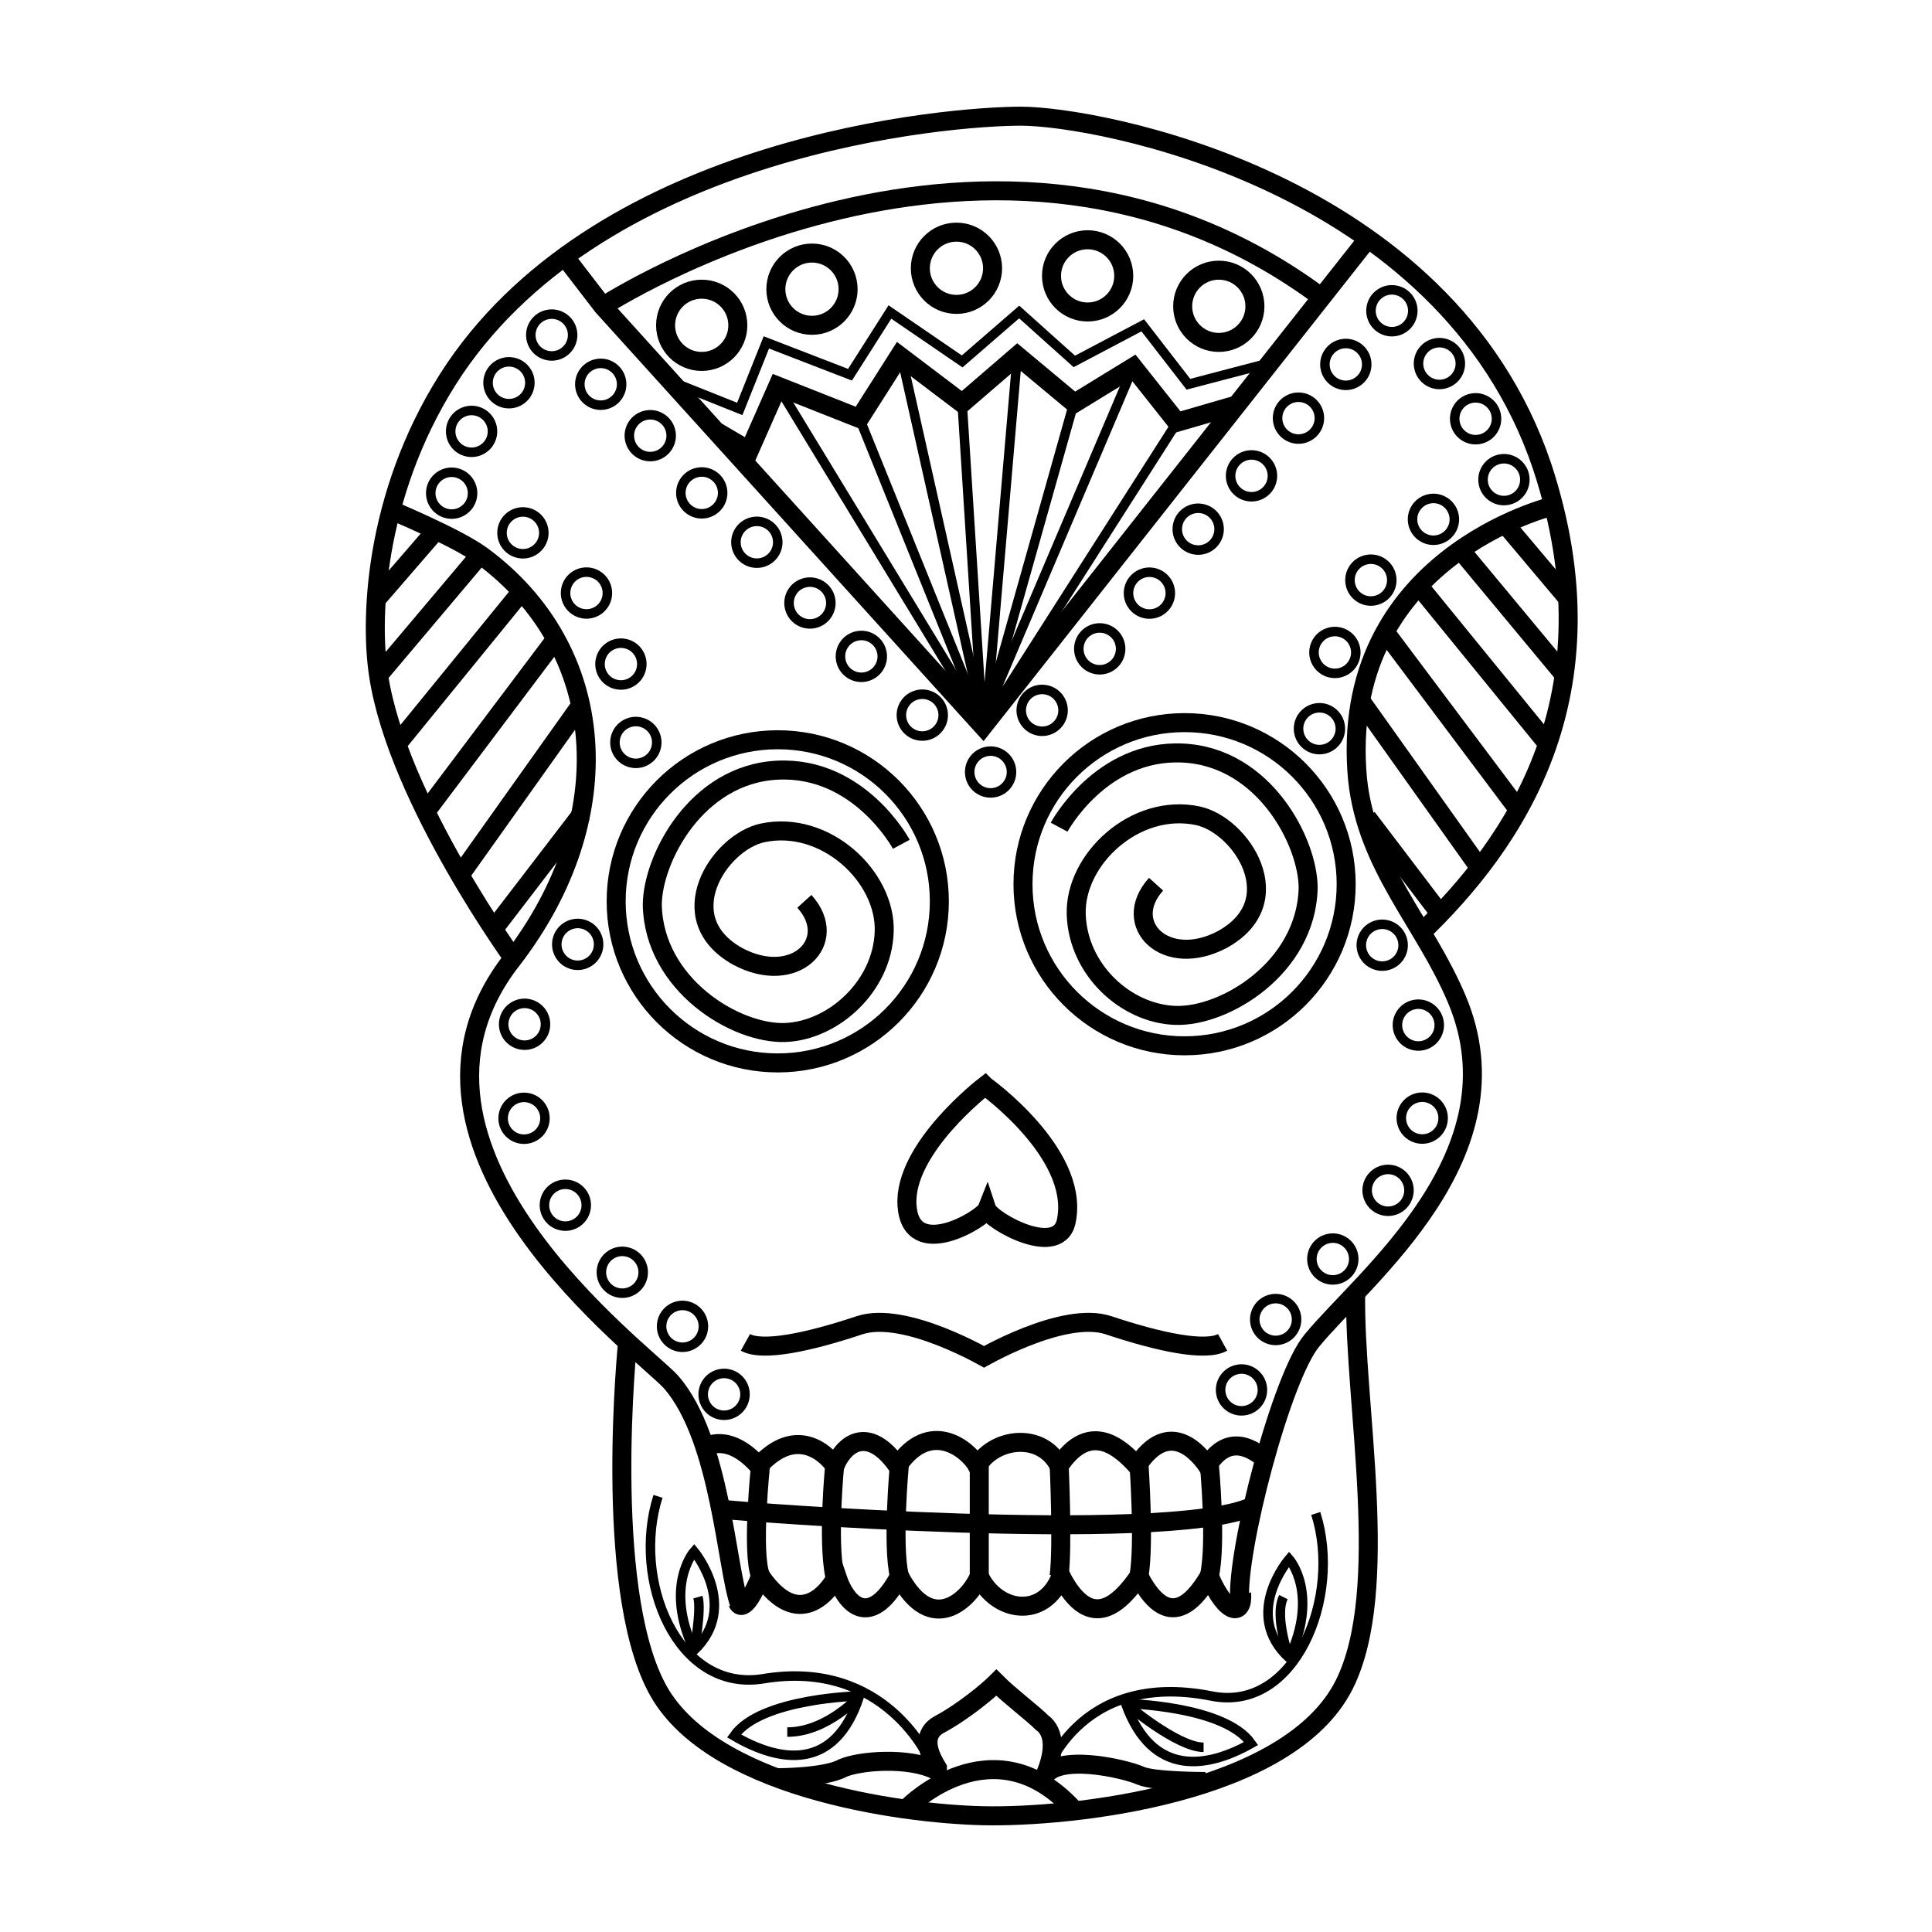 <?xml version="1.0" encoding="UTF-8"?>
<!-- Uploaded to: ICON Repo, www.svgrepo.com, Generator: ICON Repo Mixer Tools -->
<svg width="800px" height="800px" version="1.1" viewBox="144 144 512 512" xmlns="http://www.w3.org/2000/svg">
 <defs>
  <clipPath id="j">
   <path d="m172 148.09h459v322.91h-459z"/>
  </clipPath>
  <clipPath id="h">
   <path d="m237 415h341v236.9h-341z"/>
  </clipPath>
  <clipPath id="g">
   <path d="m222 148.09h356v259.91h-356z"/>
  </clipPath>
  <clipPath id="f">
   <path d="m232 148.09h334v148.91h-334z"/>
  </clipPath>
  <clipPath id="e">
   <path d="m386 148.09h162v157.91h-162z"/>
  </clipPath>
  <clipPath id="d">
   <path d="m351 148.09h163v149.91h-163z"/>
  </clipPath>
  <clipPath id="c">
   <path d="m316 148.09h163v147.91h-163z"/>
  </clipPath>
  <clipPath id="b">
   <path d="m278 148.09h163v153.91h-163z"/>
  </clipPath>
  <clipPath id="a">
   <path d="m313 541h187v110.9h-187z"/>
  </clipPath>
  <clipPath id="i">
   <path d="m278 518h257v133.9h-257z"/>
  </clipPath>
 </defs>
 <g clip-path="url(#j)">
  <path transform="matrix(5.038 0 0 5.038 148.09 148.09)" d="m26.4 49.9s-6.3-8.6-7.3-15.2c-0.5-3.3-0.1-10 4-16.1 8-11.801 25.9-13.3 29.8-13.3 3.9 0 22.3 3.3 27.4 18.4 4 12.1-1.5 19.9-6.4 24.6" fill="none" stroke="#000000" stroke-miterlimit="10"/>
 </g>
 <path transform="matrix(5.038 0 0 5.038 148.09 148.09)" d="m80.9 25.8s-11.4 2.7-10.3 14.4c0.5 4.6 3.5 7.5 5.2 11.5 3.5 8.2-4.9 14.7-7.6 18-1.6 1.9-4 11.1-3.8 13.7" fill="none" stroke="#000000" stroke-miterlimit="10"/>
 <g clip-path="url(#h)">
  <path transform="matrix(5.038 0 0 5.038 148.09 148.09)" d="m32.2 69.8s-1.3 12.7 1.5 18.1c2.7 5.3 12.8 6.7 17.2 6.8 4.6 0.1 16.1-1.1 19-6.9 2.5-5 0.5-14.8 0.6-20.6" fill="none" stroke="#000000" stroke-miterlimit="10"/>
 </g>
 <path transform="matrix(5.038 0 0 5.038 148.09 148.09)" d="m38.1 83.6c-0.7-1.9-1-8.7-3.6-11.7-1.3-1.5-16.1-12.3-8.4-22.2 5.8-7.5 5.1-16.4-1.6-21.3-1.4-1-4.8-2.4-4.8-2.4" fill="none" stroke="#000000" stroke-miterlimit="10"/>
 <g clip-path="url(#g)">
  <path transform="matrix(5.038 0 0 5.038 148.09 148.09)" d="m28.9 12.7 2 2.6 20 22.1 20.2-25.6" fill="none" stroke="#000000" stroke-miterlimit="10"/>
 </g>
 <g clip-path="url(#f)">
  <path transform="matrix(5.038 0 0 5.038 148.09 148.09)" d="m30.9 15.3s20.6-13.4 37.9-0.4" fill="none" stroke="#000000" stroke-miterlimit="10"/>
 </g>
 <path transform="matrix(5.038 0 0 5.038 148.09 148.09)" d="m38 16.3c0 1.049-0.851 1.9-1.9 1.9-1.049 0-1.9-0.851-1.9-1.9s0.851-1.9 1.9-1.9c1.049 0 1.9 0.851 1.9 1.9" fill="none" stroke="#000000" stroke-miterlimit="10"/>
 <g clip-path="url(#e)">
  <path transform="matrix(5.038 0 0 5.038 148.09 148.09)" d="m65.2 15.3c0 1.05-0.851 1.9-1.9 1.9-1.049 0-1.9-0.851-1.9-1.9 0-1.049 0.851-1.9 1.9-1.9 1.05 0 1.9 0.851 1.9 1.9" fill="none" stroke="#000000" stroke-miterlimit="10"/>
 </g>
 <g clip-path="url(#d)">
  <path transform="matrix(5.038 0 0 5.038 148.09 148.09)" d="m58.3 13.7c0 1.049-0.851 1.9-1.9 1.9-1.049 0-1.9-0.851-1.9-1.9 0-1.05 0.851-1.9 1.9-1.9 1.049 0 1.9 0.851 1.9 1.9" fill="none" stroke="#000000" stroke-miterlimit="10"/>
 </g>
 <g clip-path="url(#c)">
  <path transform="matrix(5.038 0 0 5.038 148.09 148.09)" d="m51.4 13.3c0 1.049-0.851 1.9-1.9 1.9-1.05 0-1.9-0.851-1.9-1.9 0-1.05 0.851-1.9 1.9-1.9 1.049 0 1.9 0.851 1.9 1.9" fill="none" stroke="#000000" stroke-miterlimit="10"/>
 </g>
 <g clip-path="url(#b)">
  <path transform="matrix(5.038 0 0 5.038 148.09 148.09)" d="m43.8 14.4c0 1.05-0.851 1.9-1.9 1.9-1.05 0-1.9-0.851-1.9-1.9 0-1.049 0.851-1.9 1.9-1.9 1.049 0 1.9 0.851 1.9 1.9" fill="none" stroke="#000000" stroke-miterlimit="10"/>
 </g>
 <path transform="matrix(5.038 0 0 5.038 148.09 148.09)" d="m34.6 19.3 3.501 1.4 1.399-3.5 4.4 1.7 2.1-3.3 3.8 2.6 3-2.6 2.9 2.6 3.6-1.9 2.401 3.1 4.2-1.1" fill="none" stroke="#000000" stroke-miterlimit="10" stroke-width=".5"/>
 <path transform="matrix(5.038 0 0 5.038 148.09 148.09)" d="m36.9 21.9 1.7 0.999 1.5-3.4 4.3 1.7 2.1-3.3 3.301 2.5 2.9-2.5 3 2.5 3.1-1.9 2.3 2.901 3.1-0.9" fill="none" stroke="#000000" stroke-miterlimit="10"/>
 <path transform="matrix(5.038 0 0 5.038 148.09 148.09)" d="m49.8 20.4 1 15.8c0 0.2-0.3 0.3-0.3 0.1l-6.1-15.1" fill="none" stroke="#000000" stroke-miterlimit="10" stroke-width=".5"/>
 <path transform="matrix(5.038 0 0 5.038 148.09 148.09)" d="m61.1 21.4-9 14.1c-0.2 0.3-0.7 0.1-0.6-0.3l4.2-14.9" fill="none" stroke="#000000" stroke-miterlimit="10" stroke-width=".5"/>
 <path transform="matrix(5.038 0 0 5.038 148.09 148.09)" d="m52.7 17.9-1.6 18.7c0 0.3-0.1 0.2 0 0l7.7-18.1" fill="none" stroke="#000000" stroke-miterlimit="10" stroke-width=".5"/>
 <path transform="matrix(5.038 0 0 5.038 148.09 148.09)" d="m40.1 19.5 9.8 16.1c0.2 0.3 0.7 0.1 0.6-0.3l-3.9-17.4" fill="none" stroke="#000000" stroke-miterlimit="10" stroke-width=".5"/>
 <path transform="matrix(5.038 0 0 5.038 148.09 148.09)" d="m38 83.5s0.3 0.8 1.2-1.4c2 2.9 3.6 0.8 4 0 0.6 1.8 1.9 2.6 3.3 0 1.7 3.2 3.7 1.2 4.2 0 0.9 1.9 3.4 2.3 4.3 0 1.6 3.1 3.2 1.3 4.1 0 1.7 3.3 3.2 0.8 3.7 0 0.9 2.1 1.8 2.1 1.7 0.9" fill="none" stroke="#000000" stroke-miterlimit="10"/>
 <path transform="matrix(5.038 0 0 5.038 148.09 148.09)" d="m39.2 76.2s-0.5 4.7 0 5.9" fill="none" stroke="#000000" stroke-miterlimit="10"/>
 <path transform="matrix(5.038 0 0 5.038 148.09 148.09)" d="m43.1 76.2s-0.4 4 0 5.9" fill="none" stroke="#000000" stroke-miterlimit="10"/>
 <path transform="matrix(5.038 0 0 5.038 148.09 148.09)" d="m46.5 76.2s-0.4 4.3 0 5.9" fill="none" stroke="#000000" stroke-miterlimit="10"/>
 <path transform="matrix(5.038 0 0 5.038 148.09 148.09)" d="m50.7 76.2v5.9" fill="none" stroke="#000000" stroke-miterlimit="10"/>
 <path transform="matrix(5.038 0 0 5.038 148.09 148.09)" d="m54.9 76.2s0.2 4.3 0 5.9" fill="none" stroke="#000000" stroke-miterlimit="10"/>
 <path transform="matrix(5.038 0 0 5.038 148.09 148.09)" d="m59.1 76.2s0.3 4.2 0 5.9" fill="none" stroke="#000000" stroke-miterlimit="10"/>
 <path transform="matrix(5.038 0 0 5.038 148.09 148.09)" d="m62.8 76.2s0.4 4.2 0 5.9" fill="none" stroke="#000000" stroke-miterlimit="10"/>
 <path transform="matrix(5.038 0 0 5.038 148.09 148.09)" d="m37.4 78.6c0.7 0.1 22.7 1.8 27.5-0.1" fill="none" stroke="#000000" stroke-miterlimit="10"/>
 <path transform="matrix(5.038 0 0 5.038 148.09 148.09)" d="m65.8 76c-0.9-0.8-2.1-1.3-3.1 0.3-0.4-0.6-2-2.6-3.7 0-0.9-1-2.5-2.4-4.1 0-0.9-1.8-3.4-1.5-4.3 0-0.5-0.9-2.5-2.5-4.2 0-1.4-2-2.7-1.4-3.3 0-0.4-0.6-2-2.2-4 0-1.6-1.8-2.8-1-2.8-1" fill="none" stroke="#000000" stroke-miterlimit="10"/>
 <path transform="matrix(5.038 0 0 5.038 148.09 148.09)" d="m19 30.7 3.201-3.7" fill="none" stroke="#000000" stroke-miterlimit="10"/>
 <path transform="matrix(5.038 0 0 5.038 148.09 148.09)" d="m24.5 28.3-5.4 6.4" fill="none" stroke="#000000" stroke-miterlimit="10"/>
 <path transform="matrix(5.038 0 0 5.038 148.09 148.09)" d="m26.7 30.2-6.6 8.1" fill="none" stroke="#000000" stroke-miterlimit="10"/>
 <path transform="matrix(5.038 0 0 5.038 148.09 148.09)" d="m28.5 32.7-7 9.3" fill="none" stroke="#000000" stroke-miterlimit="10"/>
 <path transform="matrix(5.038 0 0 5.038 148.09 148.09)" d="m29.8 36.2-6.401 9" fill="none" stroke="#000000" stroke-miterlimit="10"/>
 <path transform="matrix(5.038 0 0 5.038 148.09 148.09)" d="m29.8 42-4.6 6" fill="none" stroke="#000000" stroke-miterlimit="10"/>
 <path transform="matrix(5.038 0 0 5.038 148.09 148.09)" d="m81.6 30.6-3.2-3.8" fill="none" stroke="#000000" stroke-miterlimit="10"/>
 <path transform="matrix(5.038 0 0 5.038 148.09 148.09)" d="m76 28.1 5.4 6.5" fill="none" stroke="#000000" stroke-miterlimit="10"/>
 <path transform="matrix(5.038 0 0 5.038 148.09 148.09)" d="m73.9 30.1 6.6 8.1" fill="none" stroke="#000000" stroke-miterlimit="10"/>
 <path transform="matrix(5.038 0 0 5.038 148.09 148.09)" d="m72.1 32.5 6.9 9.2" fill="none" stroke="#000000" stroke-miterlimit="10"/>
 <path transform="matrix(5.038 0 0 5.038 148.09 148.09)" d="m70.8 36.1 6.401 9" fill="none" stroke="#000000" stroke-miterlimit="10"/>
 <path transform="matrix(5.038 0 0 5.038 148.09 148.09)" d="m71.1 42.2 3.8 4.999" fill="none" stroke="#000000" stroke-miterlimit="10"/>
 <path transform="matrix(5.038 0 0 5.038 148.09 148.09)" d="m51 56.3s-4.3 3.3-4.1 6.3c0.2 3 4 0.7 4.2 0.2 0.2 0.6 3.9 2.7 4.2 0.5 0.6-3.5-4.3-7-4.3-7z" fill="none" stroke="#000000" stroke-miterlimit="10"/>
 <path transform="matrix(4.915 -1.106 1.106 4.915 133.03 181.41)" d="m29.3 16.8c2.3e-5 0.607-0.493 1.099-1.1 1.099s-1.1-0.492-1.1-1.1c1.48e-4 -0.608 0.492-1.1 1.1-1.1 0.607-2.2e-5 1.1 0.492 1.1 1.1" fill="none" stroke="#000000" stroke-miterlimit="10" stroke-width=".5"/>
 <path transform="matrix(4.915 -1.106 1.106 4.915 119.02 198.16)" d="m42.9 30.9c6.09e-4 0.608-0.492 1.1-1.1 1.1s-1.1-0.492-1.1-1.1c-2.3e-5 -0.607 0.492-1.1 1.1-1.099 0.607-2.2e-5 1.1 0.492 1.1 1.099" fill="none" stroke="#000000" stroke-miterlimit="10" stroke-width=".5"/>
 <path transform="matrix(4.915 -1.106 1.106 4.915 122.25 194.69)" d="m40.1 27.7c-1.48e-4 0.608-0.492 1.1-1.1 1.1-0.608-1.47e-4 -1.1-0.492-1.1-1.1-2.3e-5 -0.607 0.492-1.1 1.1-1.099 0.607-2.3e-5 1.1 0.492 1.1 1.099" fill="none" stroke="#000000" stroke-miterlimit="10" stroke-width=".5"/>
 <path transform="matrix(4.915 -1.106 1.106 4.915 124.78 191.18)" d="m37.2 25.1c-1.48e-4 0.608-0.492 1.1-1.1 1.1-0.608-1.48e-4 -1.1-0.492-1.1-1.1-2.2e-5 -0.607 0.492-1.1 1.1-1.099 0.607-2.2e-5 1.1 0.492 1.1 1.099" fill="none" stroke="#000000" stroke-miterlimit="10" stroke-width=".5"/>
 <path transform="matrix(4.915 -1.106 1.106 4.915 127.72 187.78)" d="m34.5 22.1c2.3e-5 0.607-0.492 1.1-1.1 1.099-0.607 2.2e-5 -1.1-0.492-1.1-1.099 1.48e-4 -0.608 0.492-1.1 1.1-1.1 0.608 1.48e-4 1.1 0.492 1.1 1.1" fill="none" stroke="#000000" stroke-miterlimit="10" stroke-width=".5"/>
 <path transform="matrix(4.915 -1.106 1.106 4.915 130.36 184.55)" d="m31.9 19.4c-1.48e-4 0.608-0.492 1.1-1.1 1.1-0.607 2.2e-5 -1.1-0.492-1.099-1.1-2.2e-5 -0.607 0.492-1.1 1.099-1.1 0.608 1.48e-4 1.1 0.492 1.1 1.1" fill="none" stroke="#000000" stroke-miterlimit="10" stroke-width=".5"/>
 <path transform="matrix(4.915 -1.106 1.106 4.915 113.27 205.4)" d="m48.8 36.8c-1.48e-4 0.608-0.492 1.1-1.1 1.1-0.608-1.48e-4 -1.1-0.492-1.1-1.1 1.48e-4 -0.608 0.492-1.1 1.1-1.1 0.607-2.3e-5 1.1 0.492 1.1 1.099" fill="none" stroke="#000000" stroke-miterlimit="10" stroke-width=".5"/>
 <path transform="matrix(4.915 -1.106 1.106 4.915 116.28 201.53)" d="m45.6 33.7c-1.47e-4 0.608-0.492 1.1-1.1 1.1-0.608-1.48e-4 -1.1-0.492-1.1-1.1-2.3e-5 -0.607 0.492-1.1 1.099-1.1 0.608-6.08e-4 1.1 0.492 1.1 1.1" fill="none" stroke="#000000" stroke-miterlimit="10" stroke-width=".5"/>
 <path transform="matrix(4.915 -1.106 1.106 4.915 110.36 209.71)" d="m52.4 39.8c-1.48e-4 0.608-0.492 1.1-1.1 1.1-0.608-1.48e-4 -1.1-0.492-1.1-1.1-2.2e-5 -0.607 0.492-1.1 1.1-1.099 0.607-7.78e-4 1.1 0.492 1.1 1.099" fill="none" stroke="#000000" stroke-miterlimit="10" stroke-width=".5"/>
 <path transform="matrix(.85 -4.966 4.966 .85 374.35 572.72)" d="m73.5 15.5c9.7e-5 0.607-0.492 1.1-1.099 1.1-0.608 2.27e-4 -1.101-0.492-1.101-1.1 6.68e-4 -0.607 0.493-1.1 1.1-1.1 0.608-2.27e-4 1.101 0.493 1.1 1.1" fill="none" stroke="#000000" stroke-miterlimit="10" stroke-width=".5"/>
 <path transform="matrix(.85 -4.966 4.966 .85 246.98 571.32)" d="m60.7 30.4c9.6e-5 0.607-0.492 1.1-1.1 1.1-0.607 9.6e-5 -1.1-0.493-1.1-1.1s0.493-1.1 1.1-1.1 1.1 0.492 1.1 1.1" fill="none" stroke="#000000" stroke-miterlimit="10" stroke-width=".5"/>
 <path transform="matrix(.85 -4.966 4.966 .85 274.58 570.17)" d="m63.3 27c9.6e-5 0.607-0.492 1.1-1.099 1.1-0.608 2.27e-4 -1.101-0.492-1.1-1.1-9.6e-5 -0.607 0.492-1.1 1.099-1.1 0.608-2.27e-4 1.101 0.493 1.1 1.1" fill="none" stroke="#000000" stroke-miterlimit="10" stroke-width=".5"/>
 <path transform="matrix(.85 -4.966 4.966 .85 299.74 572.24)" d="m66.1 24.3c2.27e-4 0.608-0.493 1.1-1.1 1.1-0.607 9.7e-5 -1.1-0.492-1.1-1.099-2.27e-4 -0.608 0.492-1.101 1.1-1.101 0.607 6.68e-4 1.1 0.493 1.1 1.1" fill="none" stroke="#000000" stroke-miterlimit="10" stroke-width=".5"/>
 <path transform="matrix(.85 -4.966 4.966 .85 325.95 572.08)" d="m68.6 21.1c9.6e-5 0.607-0.492 1.1-1.1 1.1-0.607-6.68e-4 -1.1-0.493-1.1-1.1s0.493-1.1 1.1-1.1c0.607-9.6e-5 1.1 0.492 1.1 1.1" fill="none" stroke="#000000" stroke-miterlimit="10" stroke-width=".5"/>
 <path transform="matrix(.85 -4.966 4.966 .85 350.28 572.64)" d="m71.1 18.3c9.6e-5 0.607-0.493 1.1-1.1 1.1-0.607 9.6e-5 -1.1-0.493-1.1-1.1-9.6e-5 -0.607 0.492-1.1 1.1-1.1 0.607-9.6e-5 1.1 0.492 1.1 1.1" fill="none" stroke="#000000" stroke-miterlimit="10" stroke-width=".5"/>
 <path transform="matrix(.85 -4.966 4.966 .85 193.02 569.39)" d="m55.1 36.5c9.6e-5 0.607-0.492 1.1-1.099 1.1-0.608 2.27e-4 -1.101-0.493-1.101-1.1 6.68e-4 -0.607 0.493-1.1 1.1-1.1 0.608-2.27e-4 1.101 0.492 1.1 1.1" fill="none" stroke="#000000" stroke-miterlimit="10" stroke-width=".5"/>
 <path transform="matrix(.85 -4.966 4.966 .85 221.62 570.71)" d="m58.1 33.3c9.7e-5 0.607-0.492 1.1-1.1 1.1-0.607 9.6e-5 -1.1-0.493-1.1-1.1-9.6e-5 -0.607 0.493-1.1 1.1-1.1 0.607-9.6e-5 1.1 0.492 1.1 1.1" fill="none" stroke="#000000" stroke-miterlimit="10" stroke-width=".5"/>
 <path transform="matrix(5.038 0 0 5.038 148.09 148.09)" d="m54.9 42.7s2.2-4.1 6.5-3.9c4.3 0.2 6.6 4.7 6.6 7.1-0.1 4.2-4.4 6.8-7 6.7s-5.1-2.4-5.2-5.3c-0.1-2.9 3.1-5.9 6.4-5.2 2.3 0.5 4.9 4.5 1.3 6.5-3 1.6-5.4-0.8-3.5-2.9" fill="none" stroke="#000000" stroke-miterlimit="10"/>
 <path transform="matrix(5.038 0 0 5.038 148.09 148.09)" d="m70 45.7c0 4.694-3.806 8.5-8.5 8.5-4.695 0-8.5-3.806-8.5-8.5 0-4.695 3.805-8.5 8.5-8.5 4.694 0 8.5 3.805 8.5 8.5" fill="none" stroke="#000000" stroke-miterlimit="10"/>
 <path transform="matrix(5.038 0 0 5.038 148.09 148.09)" d="m46.6 43.6s-2.2-4.1-6.5-3.9c-4.3 0.2-6.6 4.7-6.6 7.1 0.1 4.2 4.4 6.8 7 6.7 2.5-0.1 5.1-2.4 5.2-5.3 0.1-2.9-3.1-5.9-6.4-5.2-2.3 0.5-4.9 4.5-1.3 6.5 3 1.6 5.4-0.8 3.5-2.9" fill="none" stroke="#000000" stroke-miterlimit="10"/>
 <path transform="matrix(5.038 0 0 5.038 148.09 148.09)" d="m48.6 46.6c0 4.695-3.805 8.5-8.5 8.5-4.695 0-8.5-3.805-8.5-8.5 0-4.694 3.805-8.499 8.5-8.499 4.695 0 8.5 3.805 8.5 8.499" fill="none" stroke="#000000" stroke-miterlimit="10"/>
 <path transform="matrix(4.915 -1.106 1.106 4.915 98.421 236.3)" d="m74.9 53.1c2.3e-5 0.607-0.492 1.1-1.1 1.099-0.607 2.2e-5 -1.1-0.492-1.1-1.1 1.48e-4 -0.608 0.493-1.1 1.1-1.1s1.1 0.492 1.1 1.1" fill="none" stroke="#000000" stroke-miterlimit="10" stroke-width=".5"/>
 <path transform="matrix(4.915 -1.106 1.106 4.915 76.031 228.33)" d="m65.6 72.3c2.2e-5 0.607-0.492 1.1-1.1 1.099-0.607 2.3e-5 -1.1-0.492-1.1-1.099-6.08e-4 -0.608 0.492-1.1 1.1-1.1 0.607-2.3e-5 1.1 0.492 1.1 1.1" fill="none" stroke="#000000" stroke-miterlimit="10" stroke-width=".5"/>
 <path transform="matrix(4.915 -1.106 1.106 4.915 102.83 233.67)" d="m73 48.9c2.3e-5 0.607-0.493 1.099-1.1 1.099s-1.1-0.492-1.1-1.1c1.48e-4 -0.608 0.492-1.1 1.1-1.1 0.607-2.2e-5 1.1 0.492 1.1 1.1" fill="none" stroke="#000000" stroke-miterlimit="10" stroke-width=".5"/>
 <path transform="matrix(4.915 -1.106 1.106 4.915 93.041 237.09)" d="m75.1 58c2.2e-5 0.607-0.492 1.1-1.1 1.1-0.607 2.2e-5 -1.099-0.493-1.099-1.1s0.492-1.1 1.1-1.1c0.608 1.48e-4 1.1 0.492 1.1 1.1" fill="none" stroke="#000000" stroke-miterlimit="10" stroke-width=".5"/>
 <path transform="matrix(4.915 -1.106 1.106 4.915 84.268 232.86)" d="m70.4 65.4c2.2e-5 0.607-0.492 1.1-1.1 1.099-0.607 2.3e-5 -1.1-0.492-1.1-1.099 1.48e-4 -0.608 0.492-1.1 1.1-1.1 0.608 1.48e-4 1.1 0.492 1.1 1.1" fill="none" stroke="#000000" stroke-miterlimit="10" stroke-width=".5"/>
 <path transform="matrix(4.915 -1.106 1.106 4.915 80.33 229.84)" d="m67.4 68.6c-1.48e-4 0.608-0.492 1.1-1.1 1.1-0.608-1.48e-4 -1.1-0.492-1.1-1.1-2.2e-5 -0.607 0.492-1.1 1.1-1.099 0.607-2.2e-5 1.1 0.492 1.1 1.099" fill="none" stroke="#000000" stroke-miterlimit="10" stroke-width=".5"/>
 <path transform="matrix(4.915 -1.106 1.106 4.915 88.64 235.56)" d="m73.3 61.8c2.3e-5 0.607-0.493 1.099-1.1 1.099-0.607 2.2e-5 -1.1-0.492-1.1-1.1 1.48e-4 -0.608 0.492-1.1 1.1-1.1 0.607-2.2e-5 1.1 0.492 1.1 1.1" fill="none" stroke="#000000" stroke-miterlimit="10" stroke-width=".5"/>
 <path transform="matrix(1.106 -4.915 4.915 1.106 -7.609 488.44)" d="m27.9 53.1c-2.2e-5 0.607-0.492 1.1-1.099 1.1-0.608-6.09e-4 -1.1-0.493-1.1-1.1-1.48e-4 -0.608 0.492-1.1 1.1-1.1 0.607 2.2e-5 1.1 0.493 1.1 1.1" fill="none" stroke="#000000" stroke-miterlimit="10" stroke-width=".5"/>
 <path transform="matrix(1.106 -4.915 4.915 1.106 -61.701 616.66)" d="m38.4 72.5c1.48e-4 0.608-0.493 1.1-1.1 1.1-0.607-2.2e-5 -1.1-0.493-1.1-1.1s0.493-1.1 1.1-1.1c0.607 7.79e-4 1.1 0.493 1.1 1.1" fill="none" stroke="#000000" stroke-miterlimit="10" stroke-width=".5"/>
 <path transform="matrix(1.106 -4.915 4.915 1.106 24.016 485.67)" d="m30.7 48.9c1.48e-4 0.608-0.492 1.1-1.1 1.1-0.607-2.2e-5 -1.1-0.493-1.1-1.1 2.2e-5 -0.607 0.492-1.1 1.1-1.1 0.607 7.78e-4 1.1 0.493 1.1 1.1" fill="none" stroke="#000000" stroke-miterlimit="10" stroke-width=".5"/>
 <path transform="matrix(1.106 -4.915 4.915 1.106 -31.726 507.44)" d="m27.8 58c1.48e-4 0.608-0.492 1.1-1.1 1.1-0.607-2.2e-5 -1.099-0.492-1.1-1.1 2.3e-5 -0.607 0.492-1.1 1.1-1.099 0.608-1.48e-4 1.1 0.492 1.1 1.099" fill="none" stroke="#000000" stroke-miterlimit="10" stroke-width=".5"/>
 <path transform="matrix(1.106 -4.915 4.915 1.106 -51.248 564.85)" d="m33 66.1c-2.2e-5 0.607-0.493 1.1-1.1 1.1-0.607-2.3e-5 -1.1-0.492-1.1-1.1 7.79e-4 -0.607 0.493-1.1 1.1-1.1 0.608-1.48e-4 1.1 0.492 1.1 1.1" fill="none" stroke="#000000" stroke-miterlimit="10" stroke-width=".5"/>
 <path transform="matrix(1.106 -4.915 4.915 1.106 -52.595 591.81)" d="m36.2 68.9c1.48e-4 0.608-0.492 1.1-1.099 1.1-0.608 1.48e-4 -1.1-0.492-1.1-1.1 2.2e-5 -0.607 0.493-1.1 1.1-1.1s1.1 0.492 1.099 1.1" fill="none" stroke="#000000" stroke-miterlimit="10" stroke-width=".5"/>
 <path transform="matrix(1.106 -4.915 4.915 1.106 -45.815 536.2)" d="m30 62.6c-2.2e-5 0.607-0.492 1.099-1.1 1.099-0.608 1.48e-4 -1.1-0.492-1.1-1.1 2.2e-5 -0.607 0.492-1.099 1.1-1.1 0.607 2.2e-5 1.099 0.492 1.1 1.1" fill="none" stroke="#000000" stroke-miterlimit="10" stroke-width=".5"/>
 <path transform="matrix(1.106 -4.915 4.915 1.106 88.698 458.74)" d="m33.7 38.2c-2.2e-5 0.607-0.492 1.1-1.099 1.1-0.608-6.09e-4 -1.1-0.493-1.1-1.1-1.48e-4 -0.608 0.492-1.1 1.1-1.1 0.607 2.2e-5 1.1 0.493 1.1 1.1" fill="none" stroke="#000000" stroke-miterlimit="10" stroke-width=".5"/>
 <path transform="matrix(1.106 -4.915 4.915 1.106 115 359.49)" d="m24 25.1c-2.2e-5 0.607-0.492 1.1-1.099 1.1-0.608 1.48e-4 -1.1-0.493-1.1-1.1-1.48e-4 -0.608 0.492-1.1 1.1-1.1 0.607 2.2e-5 1.1 0.493 1.1 1.1" fill="none" stroke="#000000" stroke-miterlimit="10" stroke-width=".5"/>
 <path transform="matrix(1.106 -4.915 4.915 1.106 119.36 386.36)" d="m27.8 27.2c-2.3e-5 0.607-0.493 1.1-1.1 1.1-0.607-7.79e-4 -1.1-0.493-1.1-1.1-1.47e-4 -0.608 0.493-1.1 1.1-1.1 0.607 2.2e-5 1.1 0.493 1.1 1.1" fill="none" stroke="#000000" stroke-miterlimit="10" stroke-width=".5"/>
 <path transform="matrix(1.106 -4.915 4.915 1.106 116.83 414.99)" d="m31.1 30.4c-2.2e-5 0.607-0.492 1.099-1.1 1.099-0.608 1.48e-4 -1.1-0.492-1.1-1.1 2.3e-5 -0.607 0.492-1.099 1.1-1.1 0.607 2.3e-5 1.099 0.492 1.1 1.1" fill="none" stroke="#000000" stroke-miterlimit="10" stroke-width=".5"/>
 <path transform="matrix(1.106 -4.915 4.915 1.106 105.67 439.06)" d="m33 34.1c-2.2e-5 0.607-0.492 1.099-1.1 1.099-0.608 1.48e-4 -1.1-0.492-1.1-1.099-1.47e-4 -0.608 0.492-1.1 1.1-1.1 0.607 2.3e-5 1.099 0.492 1.1 1.1" fill="none" stroke="#000000" stroke-miterlimit="10" stroke-width=".5"/>
 <path transform="matrix(1.106 -4.915 4.915 1.106 135.28 352.17)" d="m25.1 21.8c1.47e-4 0.608-0.492 1.1-1.1 1.1-0.607-2.2e-5 -1.099-0.492-1.1-1.1 2.2e-5 -0.607 0.492-1.099 1.1-1.099 0.608-1.48e-4 1.1 0.492 1.1 1.099" fill="none" stroke="#000000" stroke-miterlimit="10" stroke-width=".5"/>
 <path transform="matrix(1.106 -4.915 4.915 1.106 155.38 351.39)" d="m27 19.3c-2.3e-5 0.607-0.492 1.099-1.1 1.099-0.608 1.48e-4 -1.1-0.492-1.1-1.1 2.2e-5 -0.607 0.492-1.099 1.1-1.1 0.607 2.2e-5 1.1 0.492 1.1 1.1" fill="none" stroke="#000000" stroke-miterlimit="10" stroke-width=".5"/>
 <path transform="matrix(4.915 -1.106 1.106 4.915 115.02 228.67)" d="m69.7 37.5c7.79e-4 0.607-0.492 1.1-1.099 1.1-0.608-1.48e-4 -1.1-0.492-1.1-1.1 1.48e-4 -0.608 0.492-1.1 1.1-1.1 0.607-2.2e-5 1.1 0.492 1.099 1.1" fill="none" stroke="#000000" stroke-miterlimit="10" stroke-width=".5"/>
 <path transform="matrix(4.915 -1.106 1.106 4.915 130.73 237.79)" d="m79.4 24.4c2.2e-5 0.607-0.492 1.1-1.1 1.099-0.607 2.3e-5 -1.1-0.492-1.1-1.1 1.48e-4 -0.608 0.493-1.1 1.1-1.1 0.607-2.3e-5 1.1 0.492 1.1 1.1" fill="none" stroke="#000000" stroke-miterlimit="10" stroke-width=".5"/>
 <path transform="matrix(4.915 -1.106 1.106 4.915 127.91 233.89)" d="m75.7 26.5c2.2e-5 0.607-0.492 1.1-1.1 1.1-0.608-1.48e-4 -1.1-0.493-1.1-1.1s0.492-1.1 1.1-1.1c0.607-2.3e-5 1.099 0.493 1.099 1.1" fill="none" stroke="#000000" stroke-miterlimit="10" stroke-width=".5"/>
 <path transform="matrix(4.915 -1.106 1.106 4.915 124.01 230.62)" d="m72.4 29.7c-1.48e-4 0.608-0.492 1.1-1.1 1.1-0.608-1.48e-4 -1.1-0.492-1.1-1.1 1.48e-4 -0.608 0.492-1.1 1.1-1.1 0.607-2.3e-5 1.1 0.492 1.1 1.099" fill="none" stroke="#000000" stroke-miterlimit="10" stroke-width=".5"/>
 <path transform="matrix(4.915 -1.106 1.106 4.915 119.61 229.01)" d="m70.5 33.5c2.2e-5 0.607-0.492 1.1-1.1 1.1-0.607 2.2e-5 -1.099-0.493-1.1-1.1-2.2e-5 -0.607 0.493-1.1 1.1-1.1 0.607-2.2e-5 1.1 0.492 1.1 1.1" fill="none" stroke="#000000" stroke-miterlimit="10" stroke-width=".5"/>
 <path transform="matrix(4.915 -1.106 1.106 4.915 134.13 235.72)" d="m77.9 21.2c-1.48e-4 0.608-0.492 1.1-1.1 1.1-0.607 2.2e-5 -1.1-0.492-1.099-1.1-7.79e-4 -0.607 0.492-1.1 1.099-1.1s1.1 0.492 1.1 1.1" fill="none" stroke="#000000" stroke-miterlimit="10" stroke-width=".5"/>
 <path transform="matrix(4.915 -1.106 1.106 4.915 137.09 233.24)" d="m76 18.3c6.08e-4 0.608-0.492 1.1-1.1 1.1-0.608-1.48e-4 -1.1-0.492-1.1-1.1-2.2e-5 -0.607 0.492-1.1 1.1-1.099 0.607-7.79e-4 1.1 0.492 1.1 1.099" fill="none" stroke="#000000" stroke-miterlimit="10" stroke-width=".5"/>
 <g clip-path="url(#a)">
  <path transform="matrix(5.038 0 0 5.038 148.09 148.09)" d="m47 94.2s4.4-4.4 8.6 0.1" fill="none" stroke="#000000" stroke-miterlimit="10"/>
 </g>
 <g clip-path="url(#i)">
  <path transform="matrix(5.038 0 0 5.038 148.09 148.09)" d="m40.1 92.7s2.5 0 3.4-0.5c0.9-0.4 3.5-0.6 4.9 0.1 0.1 0 0.1 0 0.1-0.1-0.3-0.5-1-1.7 0.1-2.3 1.3-0.7 2.6-1.8 3-2.2 0.7 0.7 1.9 1.6 2.4 2.1 0.7 0.5 0.7 1.6 0.1 2.9 0.6-1.3 4.2-0.5 5.1-0.1 0.7 0.3 3.4 0.3 3.4 0.3" fill="none" stroke="#000000" stroke-miterlimit="10"/>
 </g>
 <path transform="matrix(5.038 0 0 5.038 148.09 148.09)" d="m54.1 92.7s1.7-5.7 8.8-4.3c4.4 0.9 6.9-5.2 5.5-9.6" fill="none" stroke="#000000" stroke-miterlimit="10" stroke-width=".5"/>
 <path transform="matrix(5.038 0 0 5.038 148.09 148.09)" d="m48.1 91.8s-2.3-5.4-8.8-4.3c-4.5 0.7-6.9-5.2-5.5-9.6" fill="none" stroke="#000000" stroke-miterlimit="10" stroke-width=".5"/>
 <path transform="matrix(5.038 0 0 5.038 148.09 148.09)" d="m44.4 88.4s-5.2 0.1-6.6 2.1c2.4 1.4 5.3 1.9 6.6-2.1z" fill="none" stroke="#000000" stroke-miterlimit="10" stroke-width=".5"/>
 <path transform="matrix(5.038 0 0 5.038 148.09 148.09)" d="m35.7 80.8s-1.6 1.8 0 5.2c2.401-2.3 0-5.2 0-5.2z" fill="none" stroke="#000000" stroke-miterlimit="10" stroke-width=".5"/>
 <path transform="matrix(5.038 0 0 5.038 148.09 148.09)" d="m58.4 88.8s5.2 0.1 6.6 2.1c-2.3 1.3-5.2 1.8-6.6-2.1z" fill="none" stroke="#000000" stroke-miterlimit="10" stroke-width=".5"/>
 <path transform="matrix(5.038 0 0 5.038 148.09 148.09)" d="m67 81.2s1.6 1.8 0 5.2c-2.5-2.3 0-5.2 0-5.2z" fill="none" stroke="#000000" stroke-miterlimit="10" stroke-width=".5"/>
 <path transform="matrix(5.038 0 0 5.038 148.09 148.09)" d="m58.4 88.8s2.7 2.3 4.1 2.3" fill="none" stroke="#000000" stroke-miterlimit="10" stroke-width=".5"/>
 <path transform="matrix(5.038 0 0 5.038 148.09 148.09)" d="m67 86.4s-0.8-2.2-0.3-3.2" fill="none" stroke="#000000" stroke-miterlimit="10" stroke-width=".5"/>
 <path transform="matrix(5.038 0 0 5.038 148.09 148.09)" d="m44.4 88.4s-1.7 1.9-3.8 1.9" fill="none" stroke="#000000" stroke-miterlimit="10" stroke-width=".5"/>
 <path transform="matrix(5.038 0 0 5.038 148.09 148.09)" d="m35.7 86s0.4-2.1 0.2-2.8" fill="none" stroke="#000000" stroke-miterlimit="10" stroke-width=".5"/>
 <path transform="matrix(5.038 0 0 5.038 148.09 148.09)" d="m50.7 70.7s4.4-2.6 6.8-1.8c2.7 0.9 5.1 1.4 6 0.9" fill="none" stroke="#000000" stroke-miterlimit="10"/>
 <path transform="matrix(5.038 0 0 5.038 148.09 148.09)" d="m51.2 70.7s-4.4-2.6-6.8-1.8c-2.7 0.9-5.1 1.4-6 0.9" fill="none" stroke="#000000" stroke-miterlimit="10"/>
</svg>